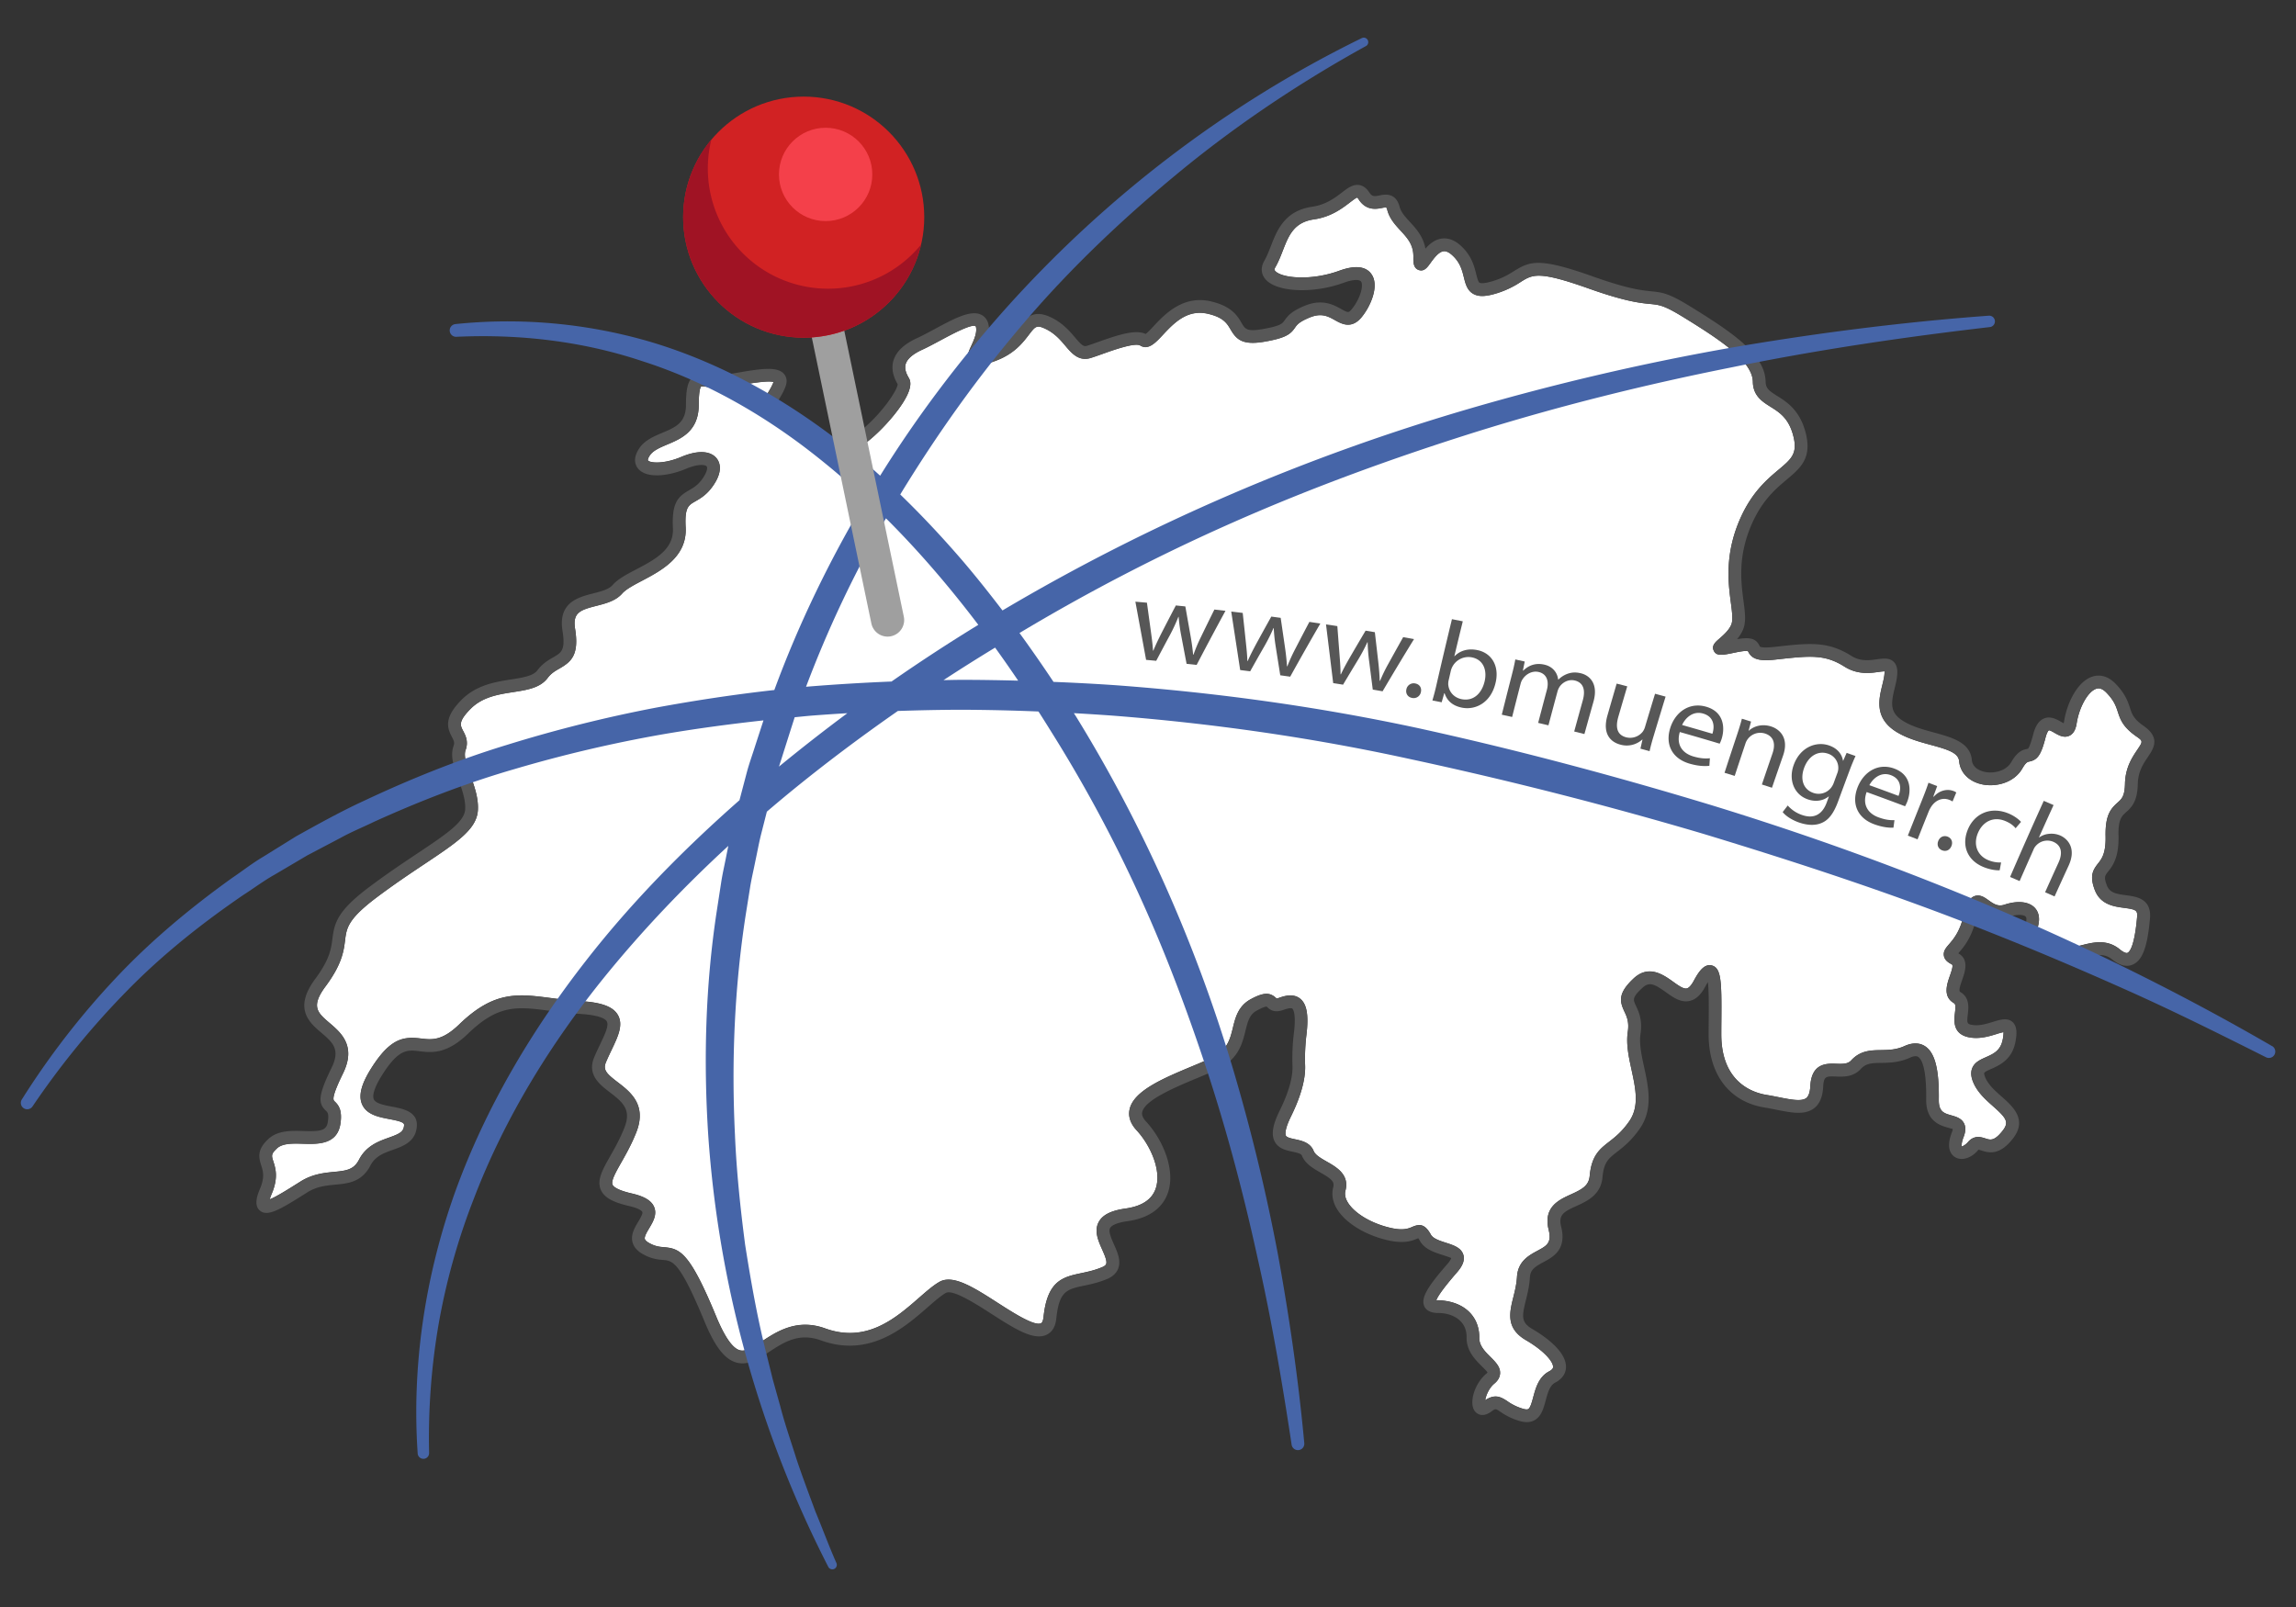 <svg id="Beat_Münger" data-name="Beat Münger" xmlns="http://www.w3.org/2000/svg" viewBox="0 0 2834.65 1984.25"><rect x="0" y="0" width="2834.65" height="1984.25" fill="#333333" stroke="none"/><defs><style>.cls-1{fill:#fff;}.cls-2{fill:#575757;}.cls-3{fill:#4665a8;}.cls-4{fill:#9f9f9f;}.cls-5{fill:#d12223;}.cls-6{fill:#a01324;}.cls-7{fill:#f4404a;}</style></defs><path class="cls-1" d="M2638.64,926c7.19-10.66,7.33-10.87-1.16-16.79-16.64-11.58-19.76-21.06-22.78-30.25-2.32-7.06-4.52-13.74-13.89-23.5-5.95-6.21-10.08-5.86-12.67-5-10.13,3.18-21,22.27-24.23,42.55-.82,5.16-2.64,12.38-8.95,15.41-6.66,3.17-13.07-.49-18.21-3.43-2.09-1.18-6-3.5-7.23-3.23,0,0-2.07,1.29-4.13,9.25-5.43,20.94-9.7,27.24-19.88,29.29-2.18.43-4.24.85-8.74,8.65-10.25,17.78-32.94,23.27-50,19.47-16-3.52-26.7-14.43-27.95-28.47-.92-10.4-13.9-14.44-35-20.18-13.7-3.72-29.21-7.94-42.34-16-27.56-17-21.8-40.48-17.6-57.65,1.45-5.92,2.82-11.53,2.82-16.2,0-.37,0-.69,0-1h0a67,67,0,0,0-7.19.75c-10.42,1.46-26.15,3.66-42.32-6.58-24.29-15.32-42.45-13.33-82.21-9l-3.38.37c-22.52,2.46-29.3-1.87-33.4-10.2,0-.4-2.81-1.25-14.8,1.23-17,3.57-24.07,5-27.5-1.94-3.12-6.3,1.9-10.65,6.75-14.86s12.13-10.52,14.94-17.72c2.18-5.59.87-15.54-.65-27.06-3.16-24-7.94-60.38,12.26-105.05,14.33-31.67,33-47.38,46.67-58.84,15.66-13.17,23.52-19.77,18.46-40.72-5.48-22.64-17.17-30-28.47-37.06-10-6.3-21.42-13.43-21.74-30.77-.46-25.21-38.62-50.77-84.68-79.17-24.75-15.27-30.26-15.8-42.35-17s-30.34-3-75.46-19c-61.89-22-69.26-17.46-83.93-8.29a115,115,0,0,1-28.42,13.61c-14.43,4.62-23.47,5-30.24,1.17-7.69-4.28-9.72-12.47-11.7-20.39-2.23-9-4.76-19.14-15.21-28.1-3.64-3.13-7-4.5-9.85-4.18-6.26.76-12.25,9.07-16.21,14.59-3.82,5.3-7.77,10.85-14.38,8.6-6.91-2.28-6.79-10.24-6.69-16.05.23-15.16-7.24-23.27-15.89-32.67-6.61-7.19-13.45-14.62-16.3-25.31-.73-2.72-1.43-3.39-1.44-3.4a48,48,0,0,0-5,.78c-6.8,1.31-19.47,3.81-28.78-10.35a7.52,7.52,0,0,0-2.11-2.44c-1.23.21-5.89,3.77-9.29,6.36-9.15,7-23,17.52-43.9,20.54-24.9,3.6-31.25,19.94-38.61,38.85-2.66,6.84-5.41,13.9-9.15,20.32-1.63,2.79-.89,3.67-.24,4.46,7.4,8.85,43.84,12.71,79-.09,19.63-7.14,33.1-5.71,40,4.27,10.1,14.54-1.63,40.57-12.73,53.59-12.22,14.31-24.32,7.55-32.32,3.1-8.59-4.81-16.73-9.32-31.28-3.32-13.13,5.39-15.69,9.05-18.16,12.59-5.34,7.64-10.55,12.63-37.84,17.3-27.64,4.76-34.71-3.32-41.71-15.2-4.29-7.3-8.72-14.84-27.92-19.29-25.69-6-42.3,11.83-55.66,26.11-9.21,9.85-17.93,19.16-27.9,13.08-6.53-3.95-33.7,5.77-46.77,10.45-5.33,1.89-10.25,3.65-14.31,4.9-14.8,4.57-23.55-5.77-31.27-14.9-6.39-7.56-13.64-16.12-25.88-21.61-9.85-4.41-11.49-2.25-19.4,8.07-7.69,10-18.22,23.76-41.75,32.3-16.13,5.85-25.34,7.76-30.74,1.89s-2-13.12,1.58-20.89c3.08-6.73,6.91-15.1,5.89-22.13a4.51,4.51,0,0,0-.61-2c-4.76-3.26-30.39,10.56-42.71,17.17-7.84,4.22-15.93,8.58-23.37,12-11.48,5.3-18.29,11.21-20.23,17.59-1.49,4.88-.21,10.52,3.9,17.29,5.3,8.7-1,24.22-18.69,46.12-4.66,5.77-46.33,56.21-73.52,46.66-12.34-4.3-22.08-11.91-31.5-19.26-11.41-8.91-22.19-17.32-36.7-19.1-7.56-.92-16.69-2.94-20.34-10.44-3.91-8,1-16.18,6.21-24.77,2.8-4.62,5.68-9.38,7.49-14.31-6.88-2-28.73,1.72-40.87,3.8-7.92,1.36-15.4,2.64-21.44,3.22a74.83,74.83,0,0,1-19-.91c-2.82-.4-7.11-1-8.12-.51-.27.23-2.92,3-2.92,22.33,0,32.88-21.59,42-38.94,49.29-9,3.8-17.53,7.39-21.62,13.69-2.33,3.6-2.46,5.59-2.17,6,2.72,3.25,19.69,4.7,41-4.31,20.14-8.53,36.11-7.88,43.81,1.74,3.9,4.87,8.44,15.85-5,34.64-7.45,10.42-15.1,14.81-21.24,18.34-8.88,5.08-13.33,7.64-12,32.38,1.89,36.28-30.15,53.19-53.55,65.54-10.31,5.43-20.05,10.57-24.78,15.93C760.07,741.92,748,745,736.23,748c-20,5.08-29.41,8.4-26.23,28.33,5.17,32.29-4.69,40.68-19.19,49-5.31,3-10.33,5.93-14.66,11.7-9.18,12.26-25.3,14.76-42.38,17.42-18.81,2.93-38.27,6-53.06,21-15,15.33-12.59,20-8.89,27,2.9,5.53,6.87,13.11,3,23.7-2.7,7.42,1.5,18.95,5.94,31.16,4.77,13.11,10.18,28,9.24,43.17-1.46,23.29-25.64,39.42-65.69,66.13-17.18,11.46-36.66,24.46-58.28,40.63-36.73,27.47-38.09,38.45-40,53.64-1.63,13.15-3.67,29.5-24.13,57-18.63,25-9.71,32.66,5.07,45.26,14,11.93,33.16,28.27,16.49,62.23-14.83,30.21-12.05,32.86-10.39,34.45,5,4.76,9.64,10.78,7.28,27.28-3.77,26.4-28.17,25.58-45.95,25.08-12.6-.41-25.61-.8-32.56,5.8-7.28,6.91-6.67,8.85-4.36,16.05,2.69,8.45,6.38,20-2,39.91a61.34,61.34,0,0,0-2.5,6.88c7.66-2.91,22.15-12,32.36-18.44l5.82-3.65c14.82-9.27,29.49-10.66,41.28-11.79,15.9-1.51,24.5-2.88,30.94-15.28,8.83-17.06,24.27-22.56,36.68-27,13.7-4.89,18.52-7.35,18.85-15.7.13-3.21-5.68-4.88-17.93-7.2-13.27-2.52-28.32-5.38-33.95-18.32-4.65-10.73-1-24.91,11.47-44.67,23.92-37.83,40.5-39,61.28-36.53,13.35,1.6,26,3.12,47.26-17.49,43-41.61,72.35-37.78,113-32.5,10.8,1.41,23,3,36.57,3.82,25.89,1.55,40.1,6.77,46.08,16.92,7.21,12.25.32,26.67-7.66,43.38-2.26,4.74-4.66,9.75-6.86,15-4,9.59.51,14.2,14.49,24.88,15.33,11.72,36.33,27.76,22.91,61.81-5.82,14.77-12.88,27.23-18.55,37.23-6.9,12.18-12.86,22.71-10.77,27.46,1,2.23,5.38,6.63,23.76,10.85,15.47,3.55,24.22,8.81,27.52,16.55,4,9.45-1.3,18.39-6,26.27-2.89,4.86-6.18,10.38-5.4,13.35.53,2,3.4,3.9,5.07,4.84,7.68,4.39,13,4.85,18.67,5.33,19.78,1.7,31.62,6.27,64.18,85.13,10.38,25.16,20.1,39.29,28.9,42,7.19,2.22,15.34-2.76,28-11.1,18.21-11.94,43.16-28.33,77.86-15.75,51.28,18.55,87.15-12.76,115.95-37.91,9.37-8.18,17.46-15.26,25.1-19.58,16.8-9.51,42.52,7,72.25,26.1,17.92,11.51,45,29,53.09,25,2.15-1,2.91-5.37,3.18-7.88,4.72-45.1,24.16-49.22,46.66-54,8.1-1.72,16.47-3.49,25.61-7.34,2.77-1.16,4.45-2.47,5-3.91,1.44-3.62-1.94-11.23-4.92-17.94-4.81-10.83-10.27-23.12-4.11-34.2,4.83-8.7,15.35-13.92,33.1-16.4,19.83-2.78,32.3-10.95,37-24.28,7.85-22-6.22-53.7-23.45-72.33-7.68-8.31-10.59-17-8.66-25.88,5-23,42.07-38.49,77.9-53.43,7.88-3.29,15.48-6.46,22.23-9.53,20.42-9.33,23.81-23.13,27.4-37.74,3.09-12.57,6.59-26.83,21.92-35.19s23.63-8.86,31.21-1.66a7.76,7.76,0,0,0,.84.78c0-.08,1-.14,3.13-.89,5.11-1.81,17-6.09,25.87,1,8.27,6.59,10.7,20.22,7.87,44.2a244.19,244.19,0,0,0-1.68,38.27c.46,11.62-2.17,31.93-17.32,62.66-8.46,17.15-7.07,22.69-6.45,24,1.13,2.34,6.35,3.46,11.39,4.53,7.92,1.69,18.75,4,22.89,14.36,2,5.14,9.33,9.28,16.37,13.29,11.85,6.75,28.08,16,22.91,35.75-1.2,4.59-.2,9.54,3,14.7,8.37,13.67,29.92,26.32,53.62,31.5,15.06,3.31,21.51.5,26.22-1.55,10.26-4.49,16.19-1.92,22.67,9.73,2.72,4.9,11.15,7.61,18.59,10,9.36,3,19,6.12,21.54,15.1,2.32,8.35-3.47,16.27-8,21.51-18,20.74-24,30.17-25.44,34.39a7.38,7.38,0,0,0,1.43,0c15.54.23,29.75,5,39.26,14.5,8.24,8.21,12.5,19.21,12.34,31.8-.12,9.8,7,16.93,13.93,23.83,6.23,6.22,12.13,12.11,11.76,20.1-.2,4.64-2.58,8.9-7.08,12.64-6.87,5.72-10.36,14.85-11.32,20.54,5-3.29,9.09-4.6,12.83-4.6,5.18,0,9.61,2.52,14.53,5.79a63.91,63.91,0,0,0,20,9.56c1.54.43,4.32,1,5.76.2,2.66-1.52,4.55-8.54,6.22-14.74,3-11.2,6.77-25.14,19.66-31.86,4.76-2.49,4.82-4.63,4.84-5.44.15-6.64-11.29-20.12-33.46-33.05-25.18-14.68-20.33-34.14-15.65-52.95,2-7.94,4-16.17,4.56-25.31,1.13-19.15,14.91-26.55,25-32,11.69-6.27,18.13-9.73,14.08-26.11-6.92-28,12.86-37,27.3-43.54,13.76-6.25,22.24-10.7,23.35-22.85,2.3-25.38,12.4-33.24,24.1-42.33,7.37-5.74,15.72-12.23,24.75-25.24,12.67-18.25,7.89-40.2,2.84-63.47-3.4-15.63-6.91-31.78-4.64-46.87,1.85-12.27-1.23-18.86-4.21-25.22-5.74-12.26-8.28-22.35,11.42-40.75,18.7-17.45,36.73-4.54,48.67,4,6.36,4.54,12.89,9.34,17,8.32,2.59-.6,5.63-3.92,8.57-9.37,5.68-10.5,12.61-21.46,22.23-19,11.74,3,12.21,19.54,11.86,66.9-.05,6-.1,12.08-.1,18.22,0,59.3,39,72,55.74,74.72,5.18.84,10.27,1.85,15.18,2.83,14.45,2.89,28.08,5.6,33.92,1.11,3-2.3,4.68-7.29,5.08-14.82,1.53-28.73,20.63-28,32-27.58,8.82.31,14.43.22,18.47-4.18,11.29-12.27,24.27-12.48,36.84-12.67,9.18-.15,18.67-.3,29-5,12.2-5.52,20.53-2.93,25.36.23,12.18,8,17.42,28.32,16.95,66-.18,14.88,6.4,16.76,15.52,19.36,5.86,1.67,12.49,3.56,15.68,10,2.23,4.47,2,9.89-.56,16.57-3.5,9-2.15,11.89-2.13,11.92a20.51,20.51,0,0,0,7.48-5.48c7.64-9,16.35-6.21,21.54-4.53,6.08,2,10.89,3.49,21-9.19,8.58-10.78,5.26-15.72-11.52-30.58-8.78-7.76-18.72-16.57-24-28.44-3.21-7.16-3.82-13.15-1.85-18.3,2.88-7.53,10-10.71,17-13.79,9.36-4.17,18.2-8.11,20.79-22a40.86,40.86,0,0,0,.94-9,81,81,0,0,0-8.49,2.32c-8.37,2.6-19.81,6.16-31.84,4.46-22.9-3.22-20.77-21-19.63-30.51,1-8.62.76-10.91-1.49-12.22-13.73-8.09-8.31-23.5-4.72-33.7,3-8.54,4.18-13.06,2.23-14.07-4.18-2.13-8.58-5-9.61-10.32-1.13-5.8,2.48-10,6.29-14.4,5.36-6.22,13.46-15.61,17.94-35.33,2.92-12.86,6.19-21.37,13.4-24.09,6.83-2.57,12.69,1.66,17.41,5.06,6.89,5,12,8,19.71,5.46,15.63-5.17,29.39-4,36.81,3.28,4.12,4,8.19,11.6,4.15,24.88-1.27,4.16-.88,5.47-.88,5.48.61.54,4.09,1.64,6.62,2.43,6.75,2.11,16,5,24.75,13.33,5.3,5,12.35,3.56,24.33.55,13.75-3.45,30.87-7.75,46.72,5.32,4,3.32,7.64,4.93,9.31,4.23,2.51-1,8.67-7.43,11.89-43.93.75-8.49-.89-9.69-15.9-11.65-12.42-1.63-29.43-3.86-36.38-22.28-6.44-17.1-2.41-24.2,4-32.37,4.62-5.88,9.85-12.54,9.41-33.56-.53-26,6.09-34,14.79-41.71,5.12-4.57,8.82-7.87,9.2-23.39C2624,947.68,2632.49,935.16,2638.64,926Z"/><path class="cls-2" d="M2624.84,1002.93c7.62-6.79,14-14.09,14.47-34.75.37-15.51,6.76-25,12.4-33.38,7.12-10.57,16-23.73-5.23-38.51-12.32-8.58-14.21-14.31-16.82-22.26-2.51-7.64-5.64-17.13-17.48-29.49-11.1-11.55-21.78-11.35-28.75-9.15-18.19,5.7-31.41,32-35.07,55.1-.18,1.09-.36,1.93-.53,2.57-1.06-.53-2.3-1.23-3.25-1.79-5.52-3.15-13.06-7.48-21.12-4.08-8.23,3.46-11.55,13-13.32,19.83-3.83,14.8-6.12,17.22-6.42,17.49a7.23,7.23,0,0,1-1.32.3c-5.68,1.14-11.84,3.33-19.27,16.22-6.41,11.08-21.78,14.45-33,12-4.4-1-14.74-4.33-15.64-14.49-1.95-21.85-24.63-28-46.56-34-13.29-3.62-27-7.35-38.21-14.24-16.93-10.41-15-22.17-10.56-40.49,1.61-6.58,3.27-13.38,3.27-19.95,0-5.91-1.64-10.22-5-13.16-5.4-4.7-12.56-3.69-20.14-2.64-9.58,1.33-20.43,2.86-31.74-4.3-28.93-18.25-51.44-15.79-92.35-11.28l-3.36.36c-14.26,1.56-16.88-.3-16.94-.34a12.55,12.55,0,0,1-.61-1.14c-4.34-8.83-11.31-11-27.76-8.1a45.57,45.57,0,0,0,7.69-12.52c3.65-9.36,2.17-20.61.29-34.84-3.1-23.61-7.36-55.93,11-96.51,12.86-28.4,29.27-42.19,42.45-53.27,16.63-14,31-26,23.64-56.48-7-28.87-23.41-39.18-35.41-46.71-9.85-6.17-14.2-9.25-14.36-17.7-.6-33.22-40.31-60.33-92.16-92.31-26.72-16.47-34.36-17.81-49.08-19.25-11.32-1.11-28.41-2.79-71.71-18.21-66.3-23.59-77.82-19.11-97.56-6.8-6.19,3.86-13.19,8.24-24.87,12-12.71,4.05-16.66,3.05-17.77,2.42-1.73-1-2.87-5.57-4.09-10.45-2.52-10.14-6-24-20.25-36.26-7.13-6.1-14.53-8.69-22-7.85-8.65,1-15.4,6.67-20.5,12.48-2.76-15.17-11.73-24.91-19.2-33-5.82-6.32-10.83-11.78-12.68-18.7-4.77-17.9-18.2-15.29-24.68-14-6.94,1.34-9.29,1.53-12.62-3.54-3.56-5.4-7.61-8.43-12.39-9.25-7.8-1.27-14.24,3.6-21.72,9.31-8.78,6.69-19.71,15-36.59,17.47-34,4.92-43.44,29.2-51,48.72-2.55,6.56-5,12.75-8.08,18.09-4.57,7.85-4.11,16,1.28,22.5,13.56,16.24,58.64,18.4,96.5,4.63,13.43-4.9,20.08-3.9,21.7-1.57,3.47,5-1.37,22.2-11.77,34.39-3.68,4.33-4.16,4.32-12.67-.43-9.29-5.19-23.33-13-44.94-4.13-16.1,6.61-20.89,12.13-25.08,18.14-2.69,3.85-4.82,6.89-27.59,10.8-19,3.25-21.06-.16-25.47-7.67-5.12-8.73-12.15-20.67-37.94-26.65-34.51-8-57.2,16.23-70.73,30.71-3.22,3.44-7.48,8-9.78,9.53-12.19-5.82-33,.74-58.68,9.91-5.09,1.82-9.78,3.49-13.66,4.7-4.09,1.22-6.29-.22-14.6-10-6.73-8-15.94-18.87-31.46-25.81-21.18-9.48-30.31,2.38-38.35,12.86-6.86,8.95-15.41,20.1-34.61,27.07-4.28,1.55-7.48,2.57-9.87,3.25.15-.31.28-.6.41-.88,3.73-8.17,8.84-19.34,7.14-30.95-1.18-8.2-5.61-12-9.12-13.79-12.91-6.47-33.45,4.58-57.25,17.38-7.62,4.11-15.5,8.35-22.5,11.57-15.74,7.26-25.39,16.45-28.7,27.3-2.78,9.1-1.06,19,5.1,29.4-.21,7.77-21.49,38.89-47.39,58.86-13.51,10.42-22.17,12.79-25.77,11.54-9.88-3.45-18.19-9.93-27-16.8-12.59-9.84-25.63-20-44.48-22.32-4.52-.55-6.73-1.31-7.71-1.78.67-2.24,3.32-6.61,5.15-9.64,3.14-5.19,6.69-11,9-17.67,2.67-7.57-.1-12.45-2-14.69-7.9-9.36-26.64-7-56.55-1.83-7.63,1.3-14.85,2.53-20.32,3.07a64.24,64.24,0,0,1-15.24-.82c-7.16-1-14.58-2.11-20.63,3.15s-8.38,14.83-8.38,34.25c0,22.43-12.93,27.88-29.31,34.78-10.81,4.55-22,9.26-28.71,19.62-8.23,12.69-4.18,20.89-1,24.64,10.68,12.75,38.19,9,59.22.08,15.64-6.6,23.84-4.8,25.37-2.92,1.2,1.51.73,6.91-5.5,15.64-5.45,7.63-11,10.78-16.26,13.83-13.12,7.52-21.6,14.85-19.93,46.87,1.36,26.23-22.3,38.71-45.19,50.78C774,709,763,714.8,756.36,722.32c-4.89,5.54-14.18,7.9-24,10.4-18.36,4.68-43.5,11.07-37.9,46.1,3.85,24-1.28,27-11.49,32.84-5.85,3.37-13.14,7.56-19.41,15.93-5.34,7.11-17.79,9-32.2,11.3-19.35,3-43.43,6.76-61.89,25.57-21.3,21.72-17.64,33.87-11.59,45.38,2.52,4.81,3.58,7.1,2.17,11-4.66,12.8.49,26.94,5.94,41.92,4.45,12.23,9.06,24.88,8.31,36.81-1,15.5-23.94,30.81-58.7,54-17.35,11.57-37,24.68-59,41.12-39.26,29.37-43.64,43.88-46.18,64.31-1.48,11.9-3.16,25.37-21.15,49.59-27.41,36.88-7.23,54.08,7.5,66.64,13.84,11.8,23.84,20.33,12.57,43.3-16.9,34.44-16.56,43.77-7.14,52.79,2.22,2.11,4,3.8,2.57,13.65-1.54,10.81-8.07,12.27-29.86,11.57-15.11-.47-32.18-1-43.9,10.13-13.38,12.69-11.88,21.75-8.52,32.26,2.26,7.11,4.61,14.45-1.53,29-2.5,5.94-8.37,19.86-.14,26.84,9.26,7.86,24.5-1.09,52.9-18.93l5.78-3.64c11.67-7.29,23.24-8.39,34.43-9.45,16.1-1.53,32.74-3.12,43.43-23.72,6-11.55,16.68-15.36,28-19.4,12.7-4.54,28.52-10.18,29.29-29.94.68-17.31-17.47-20.76-30.73-23.28-9.43-1.79-20.14-3.82-22.43-9.12-1.32-3-1.72-10.92,10.33-30,20.46-32.38,31.21-31.11,46.09-29.3s33.41,4,60.09-21.83c37.5-36.31,61-33.26,100-28.18,11.05,1.43,23.58,3.06,37.66,3.91,25.28,1.53,31.81,6.41,33.44,9.2,3,5-2.5,16.47-8.3,28.59-2.37,5-4.87,10.21-7.16,15.69-9.1,21.68,6.73,33.78,19.45,43.49,16.66,12.74,26.43,21.66,17.81,43.53-5.41,13.73-11.89,25.16-17.6,35.24-9.36,16.52-16.76,29.58-11.48,41.57,4.09,9.28,14.45,15.21,34.65,19.85,14.45,3.32,16.39,7,16.56,7.39.89,2.07-2.68,8.06-5,12-4.48,7.52-9.57,16-7.1,25.43,1.52,5.77,5.73,10.66,12.5,14.51,10.68,6.09,18.68,6.79,25.12,7.34,11.93,1,20.55,1.77,51,75.44,12.78,31,24.76,46.71,38.82,51,14.65,4.55,27.62-4,41.33-13,18-11.8,36.54-24,63.86-14.13,60,21.75,103.14-15.91,131.67-40.84,8.72-7.62,16.25-14.2,22.5-17.73,8.55-4.82,37.09,13.5,56,25.63,28.12,18.06,52.39,33.73,68.43,26,6.91-3.31,11-10.2,12-20.43,3.53-33.72,13.17-35.76,34.26-40.22,8.41-1.78,17.94-3.8,28.46-8.23,6.82-2.86,11.37-7.12,13.56-12.62,3.87-9.78-.73-20.13-5.17-30.14-3.32-7.47-7.08-16-4.74-20.16,1.22-2.2,5.64-6.22,21.52-8.45,32.51-4.55,45-21.32,49.7-34.58,10-28.15-5.84-65.74-26.72-88.33-6-6.48-5.12-10.5-4.84-11.82,3.28-15,41-30.77,68.57-42.26,8-3.35,15.81-6.59,22.7-9.74,27.38-12.48,32.25-32.33,36.17-48.3,3.15-12.82,5.36-20.31,14.17-25.12,9.2-5,12-4.83,11.86-4.91a6.27,6.27,0,0,1,.94.84c4.16,4,9.51,7.11,20.14,3.3,7.62-2.71,10-2.15,10.74-1.55s5,5.32,2,30a257.39,257.39,0,0,0-1.78,40.73c.39,9.8-2,27.31-15.71,55.08-8.66,17.56-10.66,29.23-6.5,37.83,4.49,9.25,14.36,11.36,22.28,13.06,6.17,1.32,10.6,2.44,11.55,4.79,4.1,10.26,14.25,16,23.2,21.14,13.62,7.76,17.3,11.07,15.47,18.07-2.29,8.78-.65,18.09,4.77,26.92,10.63,17.35,35.63,32.53,63.68,38.66,20.08,4.4,30,.07,35.88-2.51.23-.09.44-.19.64-.28.46.68,1.11,1.7,2,3.23,5.75,10.34,17.84,14.23,27.55,17.35,4.06,1.32,10.2,3.29,11.13,4,0,0-.18,2.1-4.69,7.29-22.82,26.23-33.49,41.53-28.42,52.41,1.76,3.78,6.39,8,16.57,8.09,11.18-.16,21.45,3.52,27.88,9.9,5.22,5.2,7.81,12.08,7.7,20.44-.22,16.45,10.63,27.28,18.55,35.18,2.72,2.72,6.83,6.82,7.23,7.89a5.86,5.86,0,0,1-1.5,1.6c-14.53,12.1-21.86,36.38-14,46.4,1.25,1.6,8.12,9.13,20.06.37,5.27-3.88,5.27-3.88,11.36.18a78.9,78.9,0,0,0,24.53,11.61,29.92,29.92,0,0,0,8,1.19,19.36,19.36,0,0,0,9.77-2.47c8.38-4.77,11.06-14.71,13.65-24.34,2.56-9.48,5-18.46,11.74-22,10.75-5.61,13.16-13.45,13.3-19,.47-20.45-28.7-39.7-41.27-47-14.25-8.31-13.26-15.62-8.3-35.54,2-8.24,4.37-17.58,5-28.18.58-9.88,6.42-13.49,16.7-19,12.2-6.56,28.91-15.52,21.93-43.78-3.63-14.66,3.05-18.4,18.52-25.42,13.6-6.18,30.52-13.87,32.51-35.76,1.69-18.57,7.52-23.11,18.1-31.33,7.84-6.11,17.61-13.71,28-28.68,16.58-23.87,10.58-51.46,5.29-75.8-3.24-14.89-6.29-29-4.45-41.18,2.56-17-2.11-27-5.52-34.26-3.8-8.11-5-10.55,7.9-22.55,8.42-7.85,14.9-4.61,28.75,5.3,9.2,6.59,18.74,13.46,29.69,10.87,7.37-1.71,13.55-7.34,18.89-17.23,1.34-2.48,2.49-4.45,3.47-6,1.27,10.76,1.12,30.71,1,46.26-.05,6-.1,12.17-.1,18.34,0,49.54,25.78,83.28,69,90.26,5,.82,9.89,1.79,14.61,2.74,18.87,3.77,35.16,7,46.67-1.9,6.84-5.31,10.48-14,11.15-26.41.7-13.24,3.57-13.08,15.71-12.69,9.06.35,21.42.82,30.66-9.26,6.41-7,13.14-7.39,25.48-7.58,9.79-.16,22-.35,35.29-6.4,6.86-3.15,9.39-1.49,10.23-.92,3.88,2.52,10.3,12.72,9.81,52.63-.33,26.92,17.41,32,26.94,34.71,2.15.61,5.39,1.54,5.79,1.54,0,0,.16,1.13-1,4.17-7.78,20-.78,27.88,4.09,30.77,8,4.78,19.78,1.22,28-8.45.44-.52.72-.71.72-.74.54-.15,2.64.59,4,1,10.29,3.34,22.55,5.22,38.16-14.37,18.84-23.65.21-40.14-13.4-52.17-7.95-7-16.17-14.33-20.11-23.1-2-4.55-1.56-6.07-1.51-6.23.55-1.43,5.23-3.51,8.65-5,10.26-4.57,25.76-11.47,29.87-33.47,1.68-9,2.55-18.92-3.67-24.47s-14.95-3-24-.19c-7.72,2.39-16.46,5.14-25,3.9-7-1-7.5-2-6.18-13,1-8.31,2.5-20.85-9.15-27.68-2.16-1.28-1-5.82,2.16-14.9,3.56-10.1,8.91-25.3-4.72-32.91l.7-.81c6-6.95,16-18.58,21.37-42.13a61,61,0,0,1,3.53-11.65c.87.58,1.88,1.31,2.72,1.92,6.71,4.83,18,12.89,33.87,7.63,10.3-3.42,18.43-2.76,20.85-.41,2,1.93.71,7,.08,9-6.25,20.51,7.2,24.73,16.09,27.53,5.86,1.85,12.51,3.93,18.64,9.74,11.84,11.2,26.26,7.59,39,4.39,12.44-3.12,23.17-5.79,32.88,2.2,9.21,7.57,17.75,9.82,25.41,6.6,12.14-5.09,18.37-21.63,21.5-57.07,2.16-24.52-16.93-27-29.56-28.66-12.44-1.63-20.23-3.1-23.68-12.21-3.81-10.13-2.55-11.75,1.65-17.09,5.3-6.76,13.31-17,12.76-43.61C2614.9,1011.8,2619.51,1007.69,2624.84,1002.93Zm-10.48-11.75c-8.7,7.75-15.32,15.75-14.79,41.71.44,21-4.79,27.68-9.41,33.56-6.4,8.17-10.43,15.27-4,32.37,6.95,18.42,24,20.65,36.38,22.28,15,2,16.65,3.16,15.9,11.65-3.22,36.5-9.38,42.88-11.89,43.93-1.67.7-5.27-.91-9.31-4.23-15.85-13.07-33-8.77-46.72-5.32-12,3-19,4.46-24.33-.55-8.76-8.31-18-11.22-24.75-13.33-2.53-.79-6-1.89-6.62-2.43,0,0-.39-1.32.88-5.48,4-13.28,0-20.86-4.15-24.88-7.42-7.23-21.18-8.45-36.81-3.28-7.75,2.56-12.82-.5-19.71-5.46-4.72-3.4-10.58-7.63-17.41-5.06-7.21,2.72-10.48,11.23-13.4,24.09-4.48,19.72-12.58,29.11-17.94,35.33-3.81,4.42-7.42,8.6-6.29,14.4,1,5.28,5.43,8.19,9.61,10.32,1.95,1,.77,5.53-2.23,14.07-3.59,10.2-9,25.61,4.72,33.7,2.25,1.31,2.53,3.6,1.49,12.22-1.14,9.54-3.27,27.29,19.63,30.51,12,1.7,23.47-1.86,31.84-4.46a81,81,0,0,1,8.49-2.32,40.86,40.86,0,0,1-.94,9c-2.59,13.86-11.43,17.8-20.79,22-6.92,3.08-14.07,6.26-17,13.79-2,5.15-1.36,11.14,1.85,18.3,5.32,11.87,15.26,20.68,24,28.44,16.78,14.86,20.1,19.8,11.52,30.58-10.11,12.68-14.92,11.16-21,9.19-5.19-1.68-13.9-4.48-21.54,4.53a20.51,20.51,0,0,1-7.48,5.48s-1.37-2.92,2.13-11.92c2.6-6.68,2.79-12.1.56-16.57-3.19-6.43-9.82-8.32-15.68-10-9.12-2.6-15.7-4.48-15.52-19.36.47-37.71-4.77-58.07-16.95-66-4.83-3.16-13.16-5.75-25.36-.23-10.34,4.7-19.83,4.85-29,5-12.57.19-25.55.4-36.84,12.67-4,4.4-9.65,4.49-18.47,4.18-11.4-.42-30.5-1.15-32,27.58-.4,7.53-2.11,12.52-5.08,14.82-5.84,4.49-19.47,1.78-33.92-1.11-4.91-1-10-2-15.18-2.83-16.76-2.71-55.74-15.42-55.74-74.72,0-6.14,0-12.26.1-18.22.35-47.36-.12-63.89-11.86-66.9-9.62-2.44-16.55,8.52-22.23,19-2.94,5.45-6,8.77-8.57,9.37-4.09,1-10.62-3.78-17-8.32-11.94-8.55-30-21.46-48.67-4-19.7,18.4-17.16,28.49-11.42,40.75,3,6.36,6.06,13,4.21,25.22-2.27,15.09,1.24,31.24,4.64,46.87,5,23.27,9.83,45.22-2.84,63.47-9,13-17.38,19.5-24.75,25.24-11.7,9.09-21.8,17-24.1,42.33-1.11,12.15-9.59,16.6-23.35,22.85-14.44,6.56-34.22,15.54-27.3,43.54,4,16.38-2.39,19.84-14.08,26.11-10.07,5.41-23.85,12.81-25,32-.54,9.14-2.59,17.37-4.56,25.31-4.68,18.81-9.53,38.27,15.65,52.95,22.17,12.93,33.61,26.41,33.46,33.05,0,.81-.08,2.95-4.84,5.44-12.89,6.72-16.65,20.66-19.66,31.86-1.67,6.2-3.56,13.22-6.22,14.74-1.44.8-4.22.23-5.76-.2a63.91,63.91,0,0,1-20-9.56c-4.92-3.27-9.35-5.79-14.53-5.79-3.74,0-7.86,1.31-12.83,4.6,1-5.69,4.45-14.82,11.32-20.54,4.5-3.74,6.88-8,7.08-12.64.37-8-5.53-13.88-11.76-20.1-6.91-6.9-14-14-13.93-23.83.16-12.59-4.1-23.59-12.34-31.8-9.51-9.47-23.72-14.27-39.26-14.5a7.38,7.38,0,0,1-1.43,0c1.41-4.22,7.39-13.65,25.44-34.39,4.56-5.24,10.35-13.16,8-21.51-2.51-9-12.18-12.08-21.54-15.1-7.44-2.39-15.87-5.1-18.59-10-6.48-11.65-12.41-14.22-22.67-9.73-4.71,2.05-11.16,4.86-26.22,1.55-23.7-5.18-45.25-17.83-53.62-31.5-3.16-5.16-4.16-10.11-3-14.7,5.17-19.75-11.06-29-22.91-35.75-7-4-14.32-8.15-16.37-13.29-4.14-10.35-15-12.67-22.89-14.36-5-1.07-10.26-2.19-11.39-4.53-.62-1.29-2-6.83,6.45-24,15.15-30.73,17.78-51,17.32-62.66a244.19,244.19,0,0,1,1.68-38.27c2.83-24,.4-37.61-7.87-44.2-8.85-7.05-20.76-2.77-25.87-1-2.1.75-3.09.81-3.13.89a7.76,7.76,0,0,1-.84-.78c-7.58-7.2-15.75-6.78-31.21,1.66s-18.83,22.62-21.92,35.19c-3.59,14.61-7,28.41-27.4,37.74-6.75,3.07-14.35,6.24-22.23,9.53-35.83,14.94-72.88,30.39-77.9,53.43-1.93,8.86,1,17.57,8.66,25.88,17.23,18.63,31.3,50.31,23.45,72.33-4.75,13.33-17.22,21.5-37,24.28-17.75,2.48-28.27,7.7-33.1,16.4-6.16,11.08-.7,23.37,4.11,34.2,3,6.71,6.36,14.32,4.92,17.94-.57,1.44-2.25,2.75-5,3.91-9.14,3.85-17.51,5.62-25.61,7.34-22.5,4.76-41.94,8.88-46.66,54-.27,2.51-1,6.85-3.18,7.88-8,3.93-35.17-13.53-53.09-25-29.73-19.11-55.45-35.61-72.25-26.1-7.64,4.32-15.73,11.4-25.1,19.58-28.8,25.15-64.67,56.46-115.95,37.91-34.7-12.58-59.65,3.81-77.86,15.75-12.7,8.34-20.85,13.32-28,11.1-8.8-2.71-18.52-16.84-28.9-42-32.56-78.86-44.4-83.43-64.18-85.13-5.65-.48-11-.94-18.67-5.33-1.67-.94-4.54-2.83-5.07-4.84-.78-3,2.51-8.49,5.4-13.35,4.71-7.88,10-16.82,6-26.27-3.3-7.74-12-13-27.52-16.55-18.38-4.22-22.77-8.62-23.76-10.85-2.09-4.75,3.87-15.28,10.77-27.46,5.67-10,12.73-22.46,18.55-37.23,13.42-34-7.58-50.09-22.91-61.81-14-10.68-18.52-15.29-14.49-24.88,2.2-5.25,4.6-10.26,6.86-15,8-16.71,14.87-31.13,7.66-43.38-6-10.15-20.19-15.37-46.08-16.92-13.54-.83-25.77-2.41-36.57-3.82-40.65-5.28-70-9.11-113,32.5-21.29,20.61-33.91,19.09-47.26,17.49-20.78-2.44-37.36-1.3-61.28,36.53-12.48,19.76-16.12,33.94-11.47,44.67,5.63,12.94,20.68,15.8,33.95,18.32,12.25,2.32,18.06,4,17.93,7.2-.33,8.35-5.15,10.81-18.85,15.7-12.41,4.43-27.85,9.93-36.68,27-6.44,12.4-15,13.77-30.94,15.28-11.79,1.13-26.46,2.52-41.28,11.79l-5.82,3.65c-10.21,6.41-24.7,15.53-32.36,18.44a61.34,61.34,0,0,1,2.5-6.88c8.4-19.91,4.71-31.46,2-39.91-2.31-7.2-2.92-9.14,4.36-16.05,6.95-6.6,20-6.21,32.56-5.8,17.78.5,42.18,1.32,45.95-25.08,2.36-16.5-2.3-22.52-7.28-27.28-1.66-1.59-4.44-4.24,10.39-34.45,16.67-34-2.5-50.3-16.49-62.23-14.78-12.6-23.7-20.21-5.07-45.26,20.46-27.55,22.5-43.9,24.13-57,1.9-15.19,3.26-26.17,40-53.64,21.62-16.17,41.1-29.17,58.28-40.63,40-26.71,64.23-42.84,65.69-66.13.94-15.2-4.47-30.06-9.24-43.17-4.44-12.21-8.64-23.74-5.94-31.16,3.85-10.59-.12-18.17-3-23.7-3.7-7-6.15-11.7,8.89-27,14.79-15.08,34.25-18.11,53.06-21,17.08-2.66,33.2-5.16,42.38-17.42,4.33-5.77,9.35-8.65,14.66-11.7,14.5-8.33,24.36-16.72,19.19-49-3.18-19.93,6.27-23.25,26.23-28.33,11.72-3,23.84-6.07,31.94-15.25,4.73-5.36,14.47-10.5,24.78-15.93,23.4-12.35,55.44-29.26,53.55-65.54-1.28-24.74,3.17-27.3,12-32.38,6.14-3.53,13.79-7.92,21.24-18.34,13.42-18.79,8.88-29.77,5-34.64-7.7-9.62-23.67-10.27-43.81-1.74-21.32,9-38.29,7.56-41,4.31-.29-.36-.16-2.35,2.17-6,4.09-6.3,12.6-9.89,21.62-13.69,17.35-7.3,38.94-16.41,38.94-49.29,0-19.35,2.65-22.1,2.92-22.33,1-.47,5.3.11,8.12.51a74.83,74.83,0,0,0,19,.91c6-.58,13.52-1.86,21.44-3.22,12.14-2.08,34-5.82,40.87-3.8-1.81,4.93-4.69,9.69-7.49,14.31-5.2,8.59-10.12,16.73-6.21,24.77,3.65,7.5,12.78,9.52,20.34,10.44,14.51,1.78,25.29,10.19,36.7,19.1,9.42,7.35,19.16,15,31.5,19.26,27.19,9.55,68.86-40.89,73.52-46.66,17.7-21.9,24-37.42,18.69-46.12-4.11-6.77-5.39-12.41-3.9-17.29,1.94-6.38,8.75-12.29,20.23-17.59,7.44-3.43,15.53-7.79,23.37-12,12.32-6.61,38-20.43,42.71-17.17a4.51,4.51,0,0,1,.61,2c1,7-2.81,15.4-5.89,22.13-3.55,7.77-6.91,15.11-1.58,20.89s14.61,4,30.74-1.89c23.53-8.54,34.06-22.27,41.75-32.3,7.91-10.32,9.55-12.48,19.4-8.07,12.24,5.49,19.49,14.05,25.88,21.61,7.72,9.13,16.47,19.47,31.27,14.9,4.06-1.25,9-3,14.31-4.9,13.07-4.68,40.24-14.4,46.77-10.45,10,6.08,18.69-3.23,27.9-13.08,13.36-14.28,30-32.07,55.66-26.11,19.2,4.45,23.63,12,27.92,19.29,7,11.88,14.07,20,41.71,15.2,27.29-4.67,32.5-9.66,37.84-17.3,2.47-3.54,5-7.2,18.16-12.59,14.55-6,22.69-1.49,31.28,3.32,8,4.45,20.1,11.21,32.32-3.1,11.1-13,22.83-39.05,12.73-53.59-6.92-10-20.39-11.41-40-4.27-35.19,12.8-71.63,8.94-79,.09-.65-.79-1.39-1.67.24-4.46,3.74-6.42,6.49-13.48,9.15-20.32,7.36-18.91,13.71-35.25,38.61-38.85,20.93-3,34.75-13.56,43.9-20.54,3.4-2.59,8.06-6.15,9.29-6.36a7.52,7.52,0,0,1,2.11,2.44c9.31,14.16,22,11.66,28.78,10.35a48,48,0,0,1,5-.78s.71.68,1.44,3.4c2.85,10.69,9.69,18.12,16.3,25.31,8.65,9.4,16.12,17.51,15.89,32.67-.1,5.81-.22,13.77,6.69,16.05,6.61,2.25,10.56-3.3,14.38-8.6,4-5.52,10-13.83,16.21-14.59,2.89-.32,6.21,1.05,9.85,4.18,10.45,9,13,19.12,15.21,28.1,2,7.92,4,16.11,11.7,20.39,6.77,3.79,15.81,3.45,30.24-1.17A115,115,0,0,0,1877.63,348c14.67-9.17,22-13.74,83.93,8.29,45.12,16.06,63.38,17.85,75.46,19s17.6,1.73,42.35,17c46.06,28.4,84.22,54,84.68,79.17.32,17.34,11.7,24.47,21.74,30.77,11.3,7.09,23,14.42,28.47,37.06,5.06,20.95-2.8,27.55-18.46,40.72-13.65,11.46-32.34,27.17-46.67,58.84-20.2,44.67-15.42,81-12.26,105.05,1.52,11.52,2.83,21.47.65,27.06-2.81,7.2-10.11,13.53-14.94,17.72s-9.87,8.56-6.75,14.86c3.43,7,10.48,5.51,27.5,1.94,12-2.48,14.82-1.63,14.8-1.23,4.1,8.33,10.88,12.66,33.4,10.2l3.38-.37c39.76-4.38,57.92-6.37,82.21,9,16.17,10.24,31.9,8,42.32,6.58a67,67,0,0,1,7.19-.75h0c0,.26,0,.58,0,1,0,4.67-1.37,10.28-2.82,16.2-4.2,17.17-10,40.7,17.6,57.65,13.13,8.08,28.64,12.3,42.34,16,21.09,5.74,34.07,9.78,35,20.18,1.25,14,12,25,27.95,28.47,17.09,3.8,39.78-1.69,50-19.47,4.5-7.8,6.56-8.22,8.74-8.65,10.18-2,14.45-8.35,19.88-29.29,2.06-8,4.16-9.25,4.13-9.25,1.25-.27,5.14,2,7.23,3.23,5.14,2.94,11.55,6.6,18.21,3.43,6.31-3,8.13-10.25,8.95-15.41,3.22-20.28,14.1-39.37,24.23-42.55,2.59-.82,6.72-1.17,12.67,5,9.37,9.76,11.57,16.44,13.89,23.5,3,9.19,6.14,18.67,22.78,30.25,8.49,5.92,8.35,6.13,1.16,16.79-6.15,9.16-14.6,21.68-15.08,41.79C2623.18,983.31,2619.48,986.61,2614.36,991.18Z"/><path class="cls-3" d="M2805.1,1291.68c-217.14-126-450.82-223.32-690.91-297.12-120.26-36.48-241.6-68.86-364.45-95.72-123.26-26.45-248.35-43.68-374-52.88-25-1.7-50-3-75.07-4q-20.37-30.6-42-60.36A2392,2392,0,0,1,1522,645.18c98.25-43.47,199.41-80.26,302-112.41,102.72-31.95,207.34-57.94,313-79,105.56-21.65,212.34-37.42,319.54-49.9a7.06,7.06,0,0,0-1.32-14.06c-108.07,8-215.75,21.8-322.68,40.31a3044.13,3044.13,0,0,0-317.11,74.12C1613.74,563,1418.8,646.39,1237.66,753.75c-16.09-21-32.52-41.79-49.77-61.94-24.23-28.1-49.66-55.36-76.45-81.25,45.11-74,95.47-144.85,151.86-210.88,58.91-69.45,125.51-132.11,195.94-189.91,70.61-57.7,146.83-108.56,227-152.81l.08,0a5.56,5.56,0,0,0-5.14-9.86c-165.82,81.08-315.68,195.53-439.4,333.68-57.32,64.32-109.6,133.29-155.14,206.59a836.94,836.94,0,0,0-72.92-59c-64.78-46.88-136.88-84.77-214-107.22a626.53,626.53,0,0,0-237.37-21,7.88,7.88,0,0,0,1.23,15.71c77.59-3.6,155.46,5.45,228.57,29.81,73.4,23.38,141.65,61.23,203,107.87a957.61,957.61,0,0,1,74,62.65C1024.51,691.13,986.15,770,956,852c-48.78,5.45-97.36,12.78-145.66,21.67a1693.69,1693.69,0,0,0-183.82,45.88c-60.5,18.38-119.38,42.07-176.61,69-28.77,13.21-56.46,28.63-84.15,44l-40.35,25.06c-13.64,8-26.14,17.87-39.25,26.72-51.39,36.9-100.32,77.55-143.61,123.76A980.37,980.37,0,0,0,26.84,1357.77,7.87,7.87,0,0,0,40,1366.38l.09-.12a1017.56,1017.56,0,0,1,117.46-143.61c43.33-44.2,92-82.81,143-117.67,13-8.35,25.36-17.67,38.87-25.21l39.91-23.56,41-21.57c13.5-7.5,27.89-13.32,41.78-20.07,56.26-25.52,114.1-47.9,173.59-65.08A1662.26,1662.26,0,0,1,816.46,907c41.83-7.22,83.91-12.87,126.12-17.5l-10.13,31.14c-3.47,11.1-7.49,22-10.49,33.27l-8.89,33.75-.1.39c-68.8,60.57-133.52,126.15-190,198.79-67.23,86.19-123.76,181.69-161.07,284.93-36.84,103.23-53.69,213.84-46.23,322.78a7.06,7.06,0,0,0,14.11-.63,828.41,828.41,0,0,1,11.89-159.79,811.75,811.75,0,0,1,43.24-153.82c38.08-99.68,94.72-191.61,161.88-274.56,46.65-57.39,97.85-111.08,152.39-161.29-.73,3.71-1.44,7.43-2.23,11.13-2.19,11.44-4.89,22.79-6.64,34.3L885,1124.43c-14.13,92.11-16.6,185.71-10.53,278.42a1375.17,1375.17,0,0,0,148.16,531.89,5.61,5.61,0,0,0,7.24,2.53,5.56,5.56,0,0,0,2.76-7.36c-9.26-20.86-17.12-42.44-25.91-63.5-7.91-21.44-16-42.79-23.25-64.43-6.8-21.8-14.41-43.3-20.11-65.4l-9.19-32.92-8.22-33.16c-11.14-44.16-19-89-26.06-133.93-5.88-45.09-10.62-90.29-12.52-135.65-4.42-90.62-.57-181.66,13.27-271.19L926,1096.2c1.75-11.18,4.45-22.19,6.63-33.3,2.4-11.06,4.35-22.21,7.13-33.19l7-27.51q13.4-11.46,27-22.67c43.48-35.69,88.55-69.48,134.77-101.67,26.09-.87,52.19-1.42,78.31-1.49q47.66.18,95.28,2.15,7.86,12.27,15.52,24.64A1721.35,1721.35,0,0,1,1408,1108.58c32.3,70.84,59.45,144,83.8,218.06,24.12,74.18,44,149.8,60.7,226.18,17.28,76.28,30.45,153.51,42.14,231a7.88,7.88,0,0,0,15.64-1.9c-7.25-78.46-18.57-156.57-32.76-234.25a2330.1,2330.1,0,0,0-56-230.34c-45.39-151.61-110-298-193.39-433.17-.76-1.21-1.57-2.38-2.33-3.58q23.61,1.32,47.2,3c123.83,9.63,247.15,27.19,368.44,53.8,121.7,26.2,242.68,57,362.1,92.38,119.17,36.23,237.63,75.14,353.35,121.41,57.93,22.94,115.26,47.38,172.15,72.88s112.69,53.37,168.5,81.37l.11.06a7.88,7.88,0,0,0,7.47-13.87ZM1093.83,640c41,40.86,78.82,85.08,114,131.52q-54.6,33.4-107.15,70-51.42,2.07-102.76,6.22c-.93.08-1.85.19-2.78.28A1390.63,1390.63,0,0,1,1093.83,640ZM961.72,946.56c1.63-5.07,3.31-10.13,4.86-15.22l10.28-32.42,4.27-13.32c6.6-.62,13.18-1.32,19.78-1.9q22.59-1.76,45.23-3.07Q1003.15,912.55,961.72,946.56Zm225.11-107.12c-7.32,0-14.64.24-21.95.35q31.5-20.6,63.68-40.15,14.54,20.18,28.47,40.8C1233.63,839.83,1210.23,839.42,1186.83,839.44Z"/><path class="cls-4" d="M1095.78,786.06a20.48,20.48,0,0,1-20-16.31L972.2,272.3a20.48,20.48,0,0,1,40.1-8.36L1115.85,761.4A20.46,20.46,0,0,1,1100,785.62,20.12,20.12,0,0,1,1095.78,786.06Z"/><circle class="cls-5" cx="992.25" cy="268.12" r="148.83"/><path class="cls-6" d="M1010.55,356A148.4,148.4,0,0,1,878.22,172.46a148.84,148.84,0,1,0,259,129.45A148.14,148.14,0,0,1,1010.55,356Z"/><circle class="cls-7" cx="1019.33" cy="215.37" r="57.62"/><path class="cls-2" d="M1416,744.18q2.51,18.2,5,36.39c1.09,8,2.1,15.39,2.5,22.72l.46.05c2.73-6.9,6.31-14.15,9.92-21.4q8.82-17.19,17.83-34.35c3.91.4,7.81.79,11.71,1.2q3.19,18,6.38,36.05c1.53,8.65,2.58,16.21,3.22,23.44l.46.06a196.37,196.37,0,0,1,9.3-22q8.16-16.87,16.5-33.71l13.71,1.58q-18.16,33.32-35.6,66.78-6.21-.69-12.43-1.34l-6.54-34.44a212.4,212.4,0,0,1-3.27-23.58l-.31,0A215.31,215.31,0,0,1,1444.47,784q-8.6,15.94-17,31.94-6.24-.6-12.5-1.17-6.6-35.93-13.23-71.85Z"/><path class="cls-2" d="M1534.26,756.81q2,18.27,3.91,36.53c.85,8,1.64,15.44,1.82,22.78l.46.06c2.89-6.81,6.66-13.95,10.45-21.08q9.22-16.9,18.65-33.77l11.58,1.56,5.28,36.23c1.26,8.69,2.09,16.28,2.51,23.53l.46.07a196.46,196.46,0,0,1,9.85-21.65q8.58-16.61,17.33-33.18,6.78,1,13.54,2-19,32.72-37.21,65.63l-12.28-1.72-5.49-34.62a214.72,214.72,0,0,1-2.56-23.67l-.31,0a215.78,215.78,0,0,1-11,22q-9,15.67-17.77,31.39c-4.11-.53-8.23-1-12.35-1.56q-5.51-36.1-11.05-72.21Q1527.19,755.94,1534.26,756.81Z"/><path class="cls-2" d="M1651.08,773.1q1.39,18.31,2.81,36.62c.61,8,1.18,15.49,1.14,22.83l.46.07c3.07-6.71,7-13.73,11-20.74q9.65-16.62,19.48-33.18l11.43,1.91q2.1,18.2,4.18,36.38c1,8.72,1.6,16.34,1.8,23.59l.46.08a196.3,196.3,0,0,1,10.39-21.33q9-16.33,18.15-32.63,6.69,1.2,13.37,2.42-19.77,32.13-38.81,64.46-6.06-1.07-12.12-2.1-2.21-17.38-4.44-34.77A214.77,214.77,0,0,1,1688.5,793l-.31-.05a216.18,216.18,0,0,1-11.51,21.65q-9.35,15.39-18.53,30.82-6.09-1-12.19-1.93-4.41-36.27-8.86-72.52Q1644.09,772,1651.08,773.1Z"/><path class="cls-2" d="M1736.32,851.17a9.19,9.19,0,0,1,11-7.26c5.3,1,8.1,5.36,6.93,10.6a9.07,9.07,0,0,1-11,7.24C1738,860.77,1735.21,856.28,1736.32,851.17Z"/><path class="cls-2" d="M1768.45,864.89c1.36-4.61,3.24-11.49,4.63-17.58q9.48-41.41,19.5-82.77l13.39,2.63q-5.28,21.48-10.41,43l.31.06c6.54-6.7,16.29-9.94,28.16-7.5,18.29,3.75,27.54,20.62,22.19,41.29-6.11,24.37-25.25,33-41.39,29.75-10.47-2.13-18-7.61-21.31-17.73l-.45-.09q-1.6,5.6-3.2,11.2C1776.06,866.37,1772.26,865.62,1768.45,864.89Zm20-24.78a22.76,22.76,0,0,0-.46,4.65c.56,9.13,6.85,16.58,16.44,18.53,13.79,2.81,24.56-6,28.42-21.69,3.38-13.67-1.25-27-15.54-29.9a22.4,22.4,0,0,0-24,11.17,24.06,24.06,0,0,0-2,4.94Q1789.92,834,1788.48,840.11Z"/><path class="cls-2" d="M1866.66,832.81c1.8-7,3.14-12.83,4.14-18.56l11.64,2.57q-1.14,5.55-2.27,11.1l.46.1c5.74-5.56,14.14-10.09,26.19-7.32,9.94,2.29,15.92,9.66,16.88,18.39l.3.07a30.94,30.94,0,0,1,10.51-6.91c5.19-2,10.46-2.57,17.34-.89,9.6,2.32,22.07,11.72,15.4,35.19q-5.61,19.91-11.12,39.82l-12.62-3.13q5.23-19.17,10.57-38.32c3.63-13,.79-22.08-9.83-24.65-7.47-1.81-14.73,2-18.61,7.48a20.25,20.25,0,0,0-2.71,5.92q-5.68,21-11.21,41.92-6.35-1.5-12.7-3,5.31-20.36,10.74-40.7c2.89-10.79-.08-19.85-10.16-22.15-8.26-1.89-15.92,3-19.62,8.67a17.07,17.07,0,0,0-2.62,5.81q-5.29,20.52-10.48,41.07-6.37-1.43-12.77-2.82Q1860.29,857.65,1866.66,832.81Z"/><path class="cls-2" d="M2041.51,909c-2.09,6.95-3.77,13.09-4.91,18.49l-11.32-3.08q1.26-5.6,2.53-11.18l-.29-.08a28.59,28.59,0,0,1-27,6.29c-11-2.91-22.72-12.19-16-35.9q5.65-19.74,11.42-39.46l13.08,3.38q-5.53,18.66-10.95,37.33c-3.71,12.82-2.08,22.52,9.59,25.61a19.91,19.91,0,0,0,20.2-6.6,18.2,18.2,0,0,0,3-5.94q6.18-20.64,12.48-41.25,6.49,1.75,13,3.55Q2048.88,884.54,2041.51,909Z"/><path class="cls-2" d="M2073.88,903.87c-4.82,16.56,4.1,26.47,16.76,30.16,9.08,2.65,15,2.74,20.39,2.23l-.63,9.33c-5.07.61-13.36.56-24.43-2.66-21.4-6.21-30.19-23.37-24-43.62s23.89-32.65,44.57-26.64c23.14,6.77,22.87,27.81,18.87,40.06a47,47,0,0,1-2.27,5.52Q2098.61,910.9,2073.88,903.87Zm40.23,2.16c2.64-7.68,3.08-20.73-11.38-24.95-13-3.78-22.33,5.95-26,14.11Q2095.48,900.52,2114.11,906Z"/><path class="cls-2" d="M2145.1,905.65c2.29-6.88,4-12.56,5.45-18.2l11.32,3.48q-1.5,5.61-3,11.22l.29.09c5.6-5.25,15.84-8.92,27.41-5.25,9.71,3.06,22.75,13.38,14.78,36.1q-6.89,19.77-13.66,39.58-6.22-2-12.46-4,6.47-19.14,13.06-38.26c3.68-10.68,2.62-20.94-9.36-24.73a19.32,19.32,0,0,0-21.23,7,18,18,0,0,0-2.76,5.37q-6.7,20-13.27,40l-12.56-3.85Q2137,929.95,2145.1,905.65Z"/><path class="cls-2" d="M2290.83,933.48c-2.08,4.65-4.35,9.84-7.35,17.85q-7.12,19.06-14.13,38.17c-5.54,15.09-11.95,23.26-20.54,26.72-8.69,3.72-18.8,2.39-27.31-.49-8.09-2.74-16.37-7.63-20.61-13q3.12-4.08,6.25-8.14a41.18,41.18,0,0,0,18.08,11.86c12.58,4.26,24,1,30.05-15.57l2.67-7.35-.28-.1c-6,4.81-15.06,7.2-25.59,3.63-16.83-5.7-24.17-23.63-17.74-42,7.86-22.43,27.83-30.06,43.7-24.65,12,4.09,16.34,12.36,17.3,18.82l.28.1,4.26-9.72Zm-22.58,21.44a17.17,17.17,0,0,0,1.3-5.69,18.38,18.38,0,0,0-12.82-18.66c-12-4.08-24.07,2.75-29.5,18-4.61,13-1.61,26,11.75,30.56a19.58,19.58,0,0,0,21.6-6.37,21.94,21.94,0,0,0,3.33-6Q2266.07,960.83,2268.25,954.92Z"/><path class="cls-2" d="M2304.55,978c-5.81,16.23,2.3,26.67,14.49,31.16,8.74,3.22,14.57,3.69,19.87,3.51l-1.23,9.28c-5,.28-13.15-.29-23.8-4.2-20.6-7.56-28.12-25.24-20.7-45s25.58-31.07,45.49-23.76c22.28,8.22,20.65,29.19,15.92,41.17a48.48,48.48,0,0,1-2.59,5.36Q2328.38,986.61,2304.55,978Zm39.36,4.7c3.1-7.49,4.38-20.49-9.55-25.61-12.54-4.6-22.31,4.53-26.43,12.43Q2326,976,2343.91,982.73Z"/><path class="cls-2" d="M2373.29,987c3.07-7.67,5.59-14.3,7.61-20.51l10.76,4.13-4.77,12.91.56.22c6.6-7.55,16.26-10.18,24.47-7a14.87,14.87,0,0,1,3.31,1.77q-2.31,5.55-4.61,11.11a19.7,19.7,0,0,0-4-2c-8.61-3.38-17.31.56-22.55,8.78a35.55,35.55,0,0,0-2.78,5.29q-7,17.32-13.86,34.68-6-2.31-12-4.59Q2364.31,1009.39,2373.29,987Z"/><path class="cls-2" d="M2393,1038.28c2-5,6.85-7.1,11.65-5.2s6.63,6.7,4.6,11.65-6.58,7.18-11.62,5.18C2392.83,1048,2391,1043.1,2393,1038.28Z"/><path class="cls-2" d="M2468.81,1074.56c-3.78.28-11.55-.49-20.31-4.13-19.67-8.17-27.16-26.58-18.92-46.37s28.56-28.63,50.3-19.57c7.14,3,12.69,7.36,15.27,10.34l-6.7,7.86c-2.17-2.8-6-6.16-12.62-8.9-15.23-6.35-28.17,1.22-33.84,14.69-6.29,14.94-.34,28.13,12.62,33.53a37.45,37.45,0,0,0,15.95,2.92Q2469.69,1069.75,2468.81,1074.56Z"/><path class="cls-2" d="M2523.24,988.86l12.1,5.21q-9.09,19.9-18,39.86l.28.11a24.32,24.32,0,0,1,12.24-4.46,27.44,27.44,0,0,1,13.72,2.06c8.84,3.89,20.42,15.43,10.29,37.37q-8.72,18.93-17.29,37.89l-11.68-5.21q8.22-18.35,16.56-36.64c4.68-10.27,4.77-20.7-6.47-25.64a18.83,18.83,0,0,0-21.21,4.65,15.35,15.35,0,0,0-3.29,5.2q-8.6,19.29-17.06,38.64-5.88-2.55-11.78-5.07Q2502,1035.73,2523.24,988.86Z"/></svg>